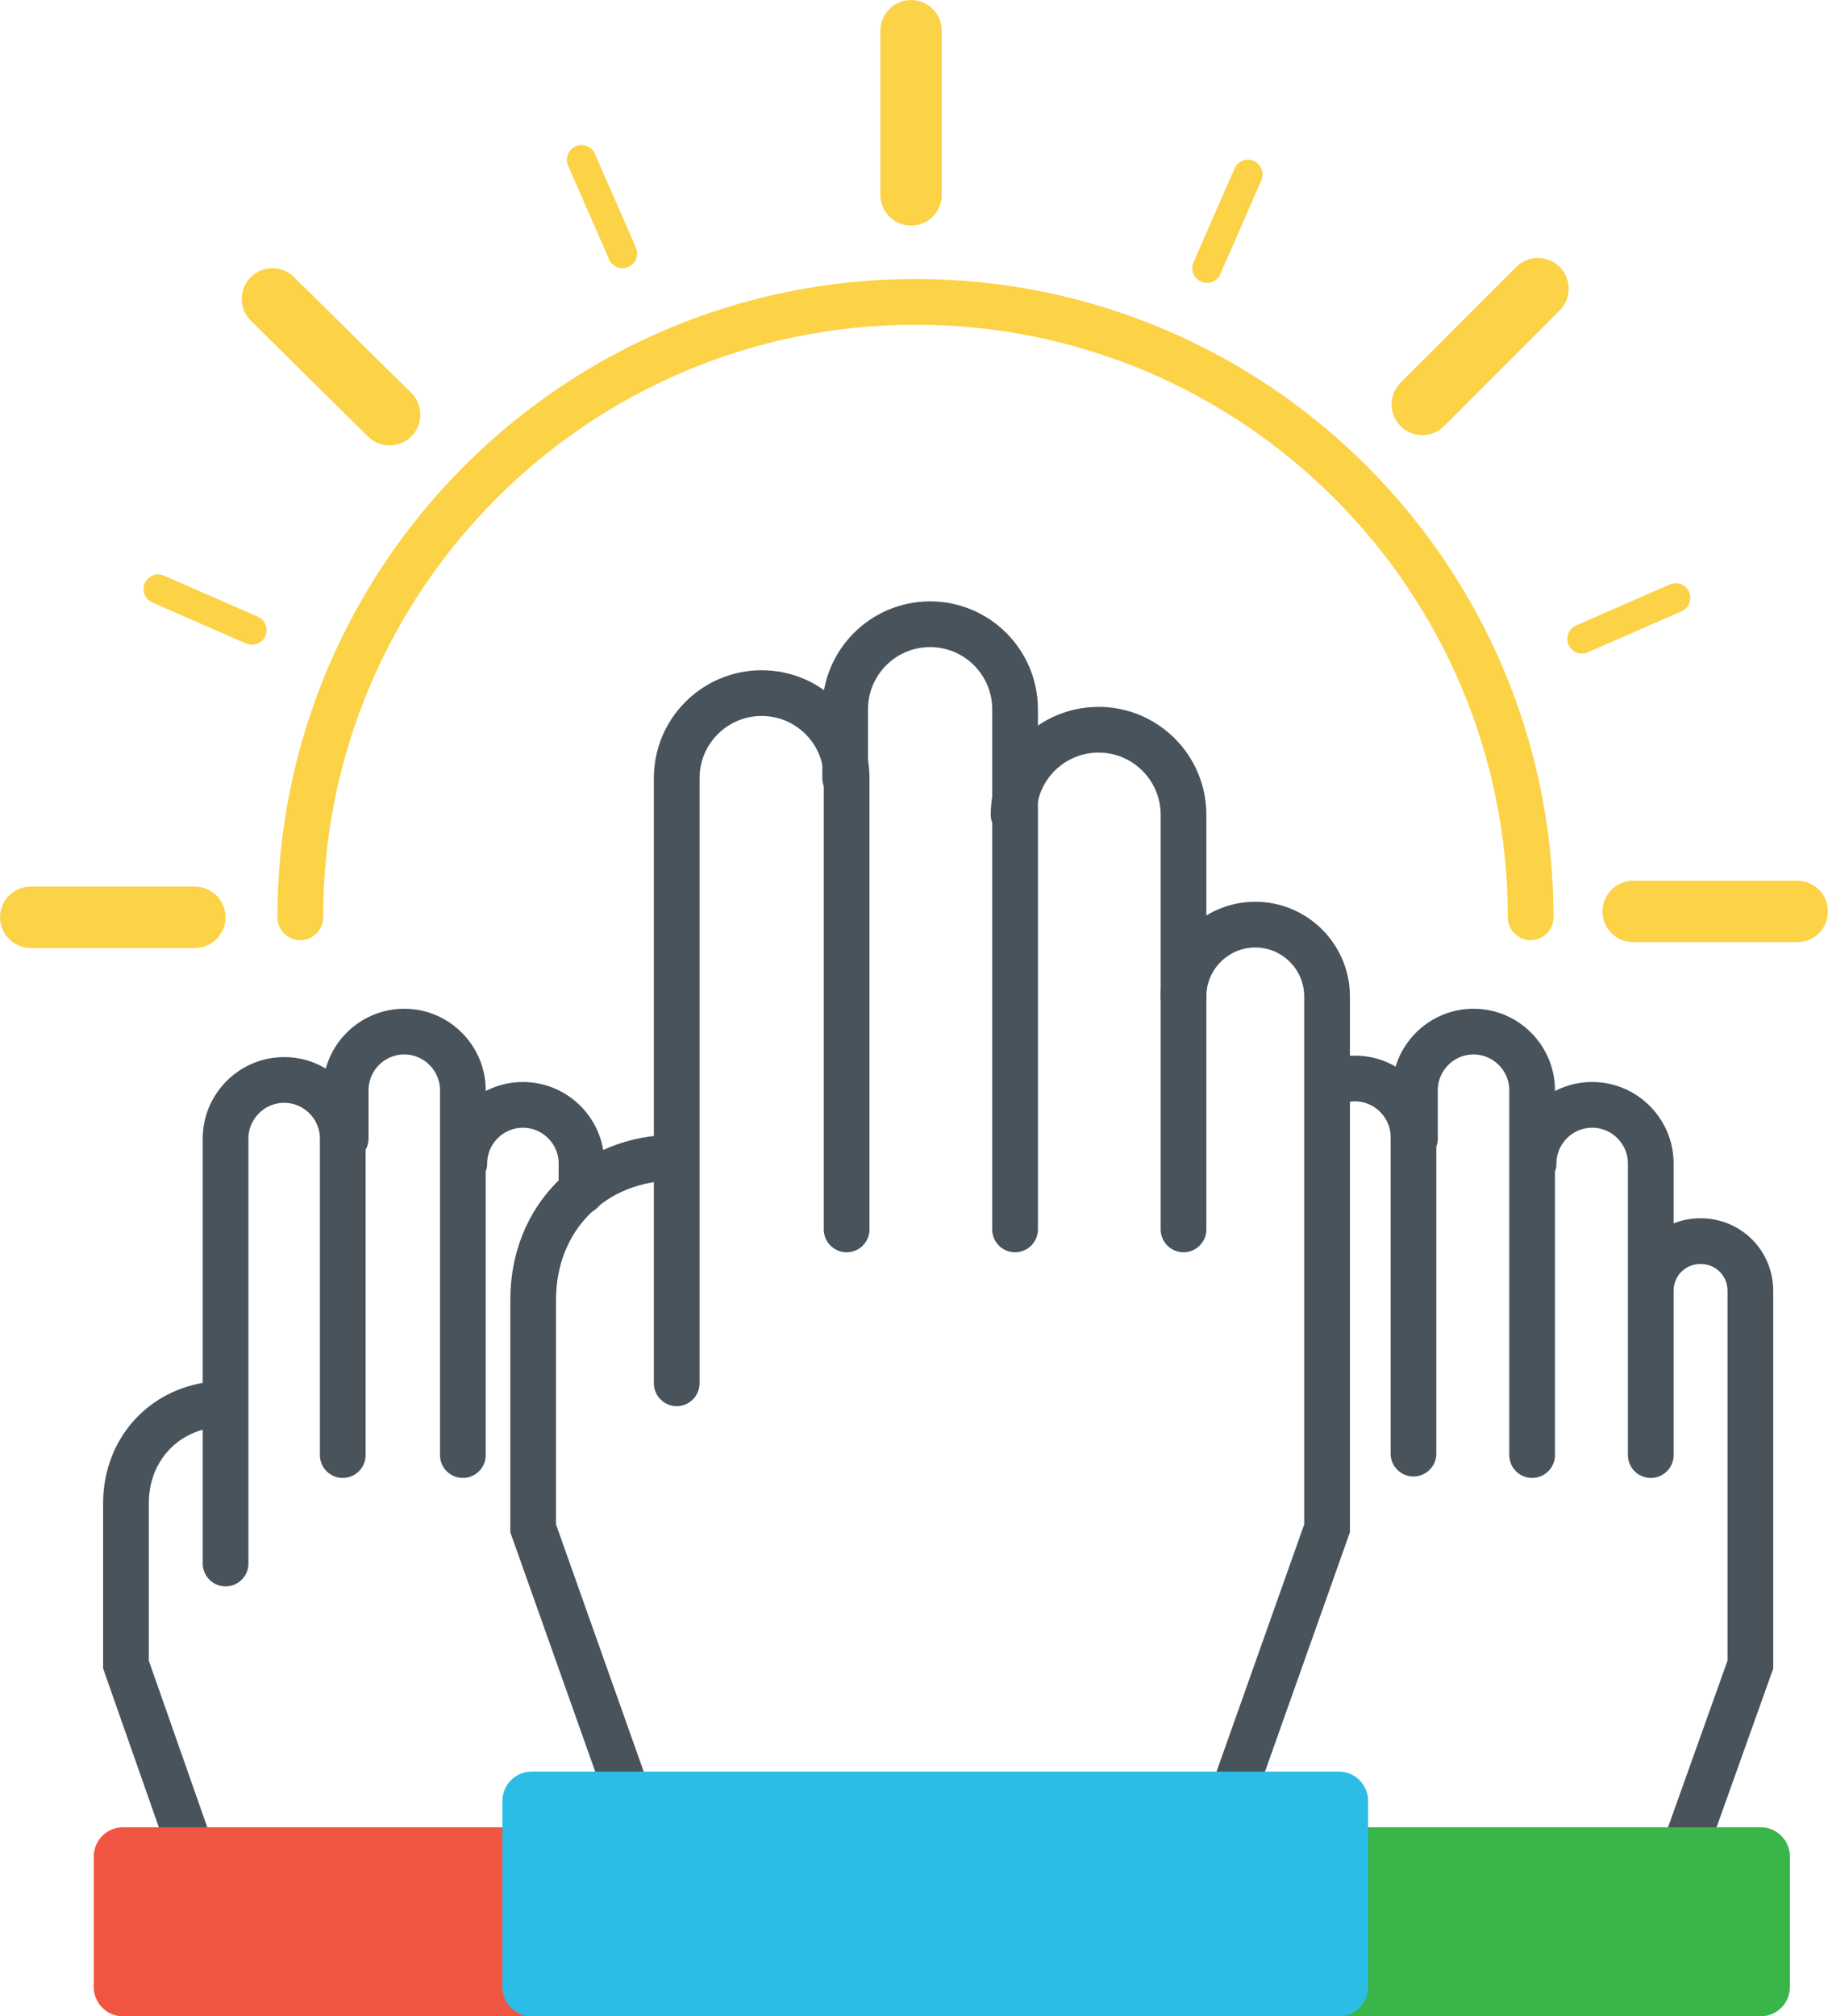 <svg id="Layer_1" xmlns="http://www.w3.org/2000/svg" xmlns:xlink="http://www.w3.org/1999/xlink" viewBox="0 0 124.8 137.6"><style>.st0{clip-path:url(#SVGID_2_);fill:none;stroke:#48535C;stroke-width:3.12;stroke-linecap:round;stroke-miterlimit:10;} .st1{clip-path:url(#SVGID_2_);fill:#F05541;} .st2{clip-path:url(#SVGID_2_);fill:none;stroke:#F05541;stroke-width:4;stroke-linecap:round;stroke-linejoin:round;stroke-miterlimit:10;} .st3{clip-path:url(#SVGID_2_);fill:#39B54A;} .st4{clip-path:url(#SVGID_2_);fill:none;stroke:#39B54A;stroke-width:4;stroke-linecap:round;stroke-linejoin:round;stroke-miterlimit:10;} .st5{clip-path:url(#SVGID_2_);fill:#2CBDE7;} .st6{clip-path:url(#SVGID_2_);fill:none;stroke:#2CBDE7;stroke-width:4;stroke-linecap:round;stroke-linejoin:round;stroke-miterlimit:10;} .st7{clip-path:url(#SVGID_2_);fill:none;stroke:#FCD246;stroke-width:3.12;stroke-linecap:round;stroke-miterlimit:10;} .st8{clip-path:url(#SVGID_2_);fill:none;stroke:#FCD246;stroke-width:4.19;stroke-linecap:round;stroke-linejoin:round;stroke-miterlimit:10;} .st9{clip-path:url(#SVGID_2_);fill:none;stroke:#FCD246;stroke-width:2;stroke-linecap:round;stroke-linejoin:round;stroke-miterlimit:10;}</style><defs><path id="SVGID_1_" d="M0 0h124.8v137.6H0z"/></defs><clipPath id="SVGID_2_"><use xlink:href="#SVGID_1_" overflow="visible"/></clipPath><path class="st0" d="M15.4 106.7v-29c0-2.2 1.8-4 4-4s4 1.8 4 4v21.6M31.6 99.3V74.4c0-2.2-1.8-4-4-4s-4 1.8-4 4v3.3M39.7 79.4c0-2.2-1.8-4-4-4s-4 1.8-4 4M15.4 95.8c-3.9 0-6.8 2.9-6.8 6.8v11l4.6 13.1"/><path class="st1" d="M8.4 126.7h38.7v8.9H8.4z"/><path class="st2" d="M8.4 126.7h38.7v8.9H8.4z"/><path class="st0" d="M91 73.9c.5-.2 1-.3 1.5-.3 2.2 0 4 1.8 4 4v21.6M104.6 99.3V74.4c0-2.2-1.8-4-4-4s-4 1.8-4 4v3.3M112.7 99.3V79.4c0-2.2-1.8-4-4-4s-4 1.8-4 4M112.7 88.1c0-1.9 1.5-3.4 3.4-3.4s3.4 1.5 3.4 3.4v25.5l-4.5 12.6"/><path class="st3" d="M81.5 126.7h38.7v8.9H81.5z"/><path class="st4" d="M81.5 126.7h38.7v8.9H81.5z"/><path class="st0" d="M80.8 68c0-2.7 2.2-4.9 4.9-4.9s4.9 2.2 4.9 4.9v36.3L84 122.9H43l-6.6-18.6V88.7c0-5.6 4.1-9.7 9.7-9.7"/><path class="st5" d="M36.3 122.9h55.1v12.7H36.3z"/><path class="st6" d="M36.3 122.9h55.1v12.7H36.3z"/><path class="st7" d="M20.5 62.6c0-23.2 18.8-42 42-42s42 18.8 42 42"/><path class="st8" d="M13.3 62.6H2.1M62.2 13.3V2.1M26.6 28.3l-8-7.9"/><path class="st9" d="M17.2 43l-6.4-2.8M42.5 17.3l-2.8-6.4"/><path class="st8" d="M97.1 27.6l7.9-7.9"/><path class="st9" d="M82.4 18.3l2.8-6.4M108 43.6l6.4-2.8"/><path class="st8" d="M111.5 62.2h11.2"/><path class="st0" d="M46.2 94.4V53.1c0-3.2 2.6-5.8 5.8-5.8 3.2 0 5.8 2.6 5.8 5.8v30.8"/><path class="st0" d="M69.3 83.9V48.4c0-3.2-2.6-5.8-5.8-5.8-3.2 0-5.8 2.6-5.8 5.8v4.7"/><path class="st0" d="M80.8 83.9V55.6c0-3.2-2.6-5.8-5.8-5.8-3.2 0-5.8 2.6-5.8 5.8M39.7 81.3v-1.9"/></svg>